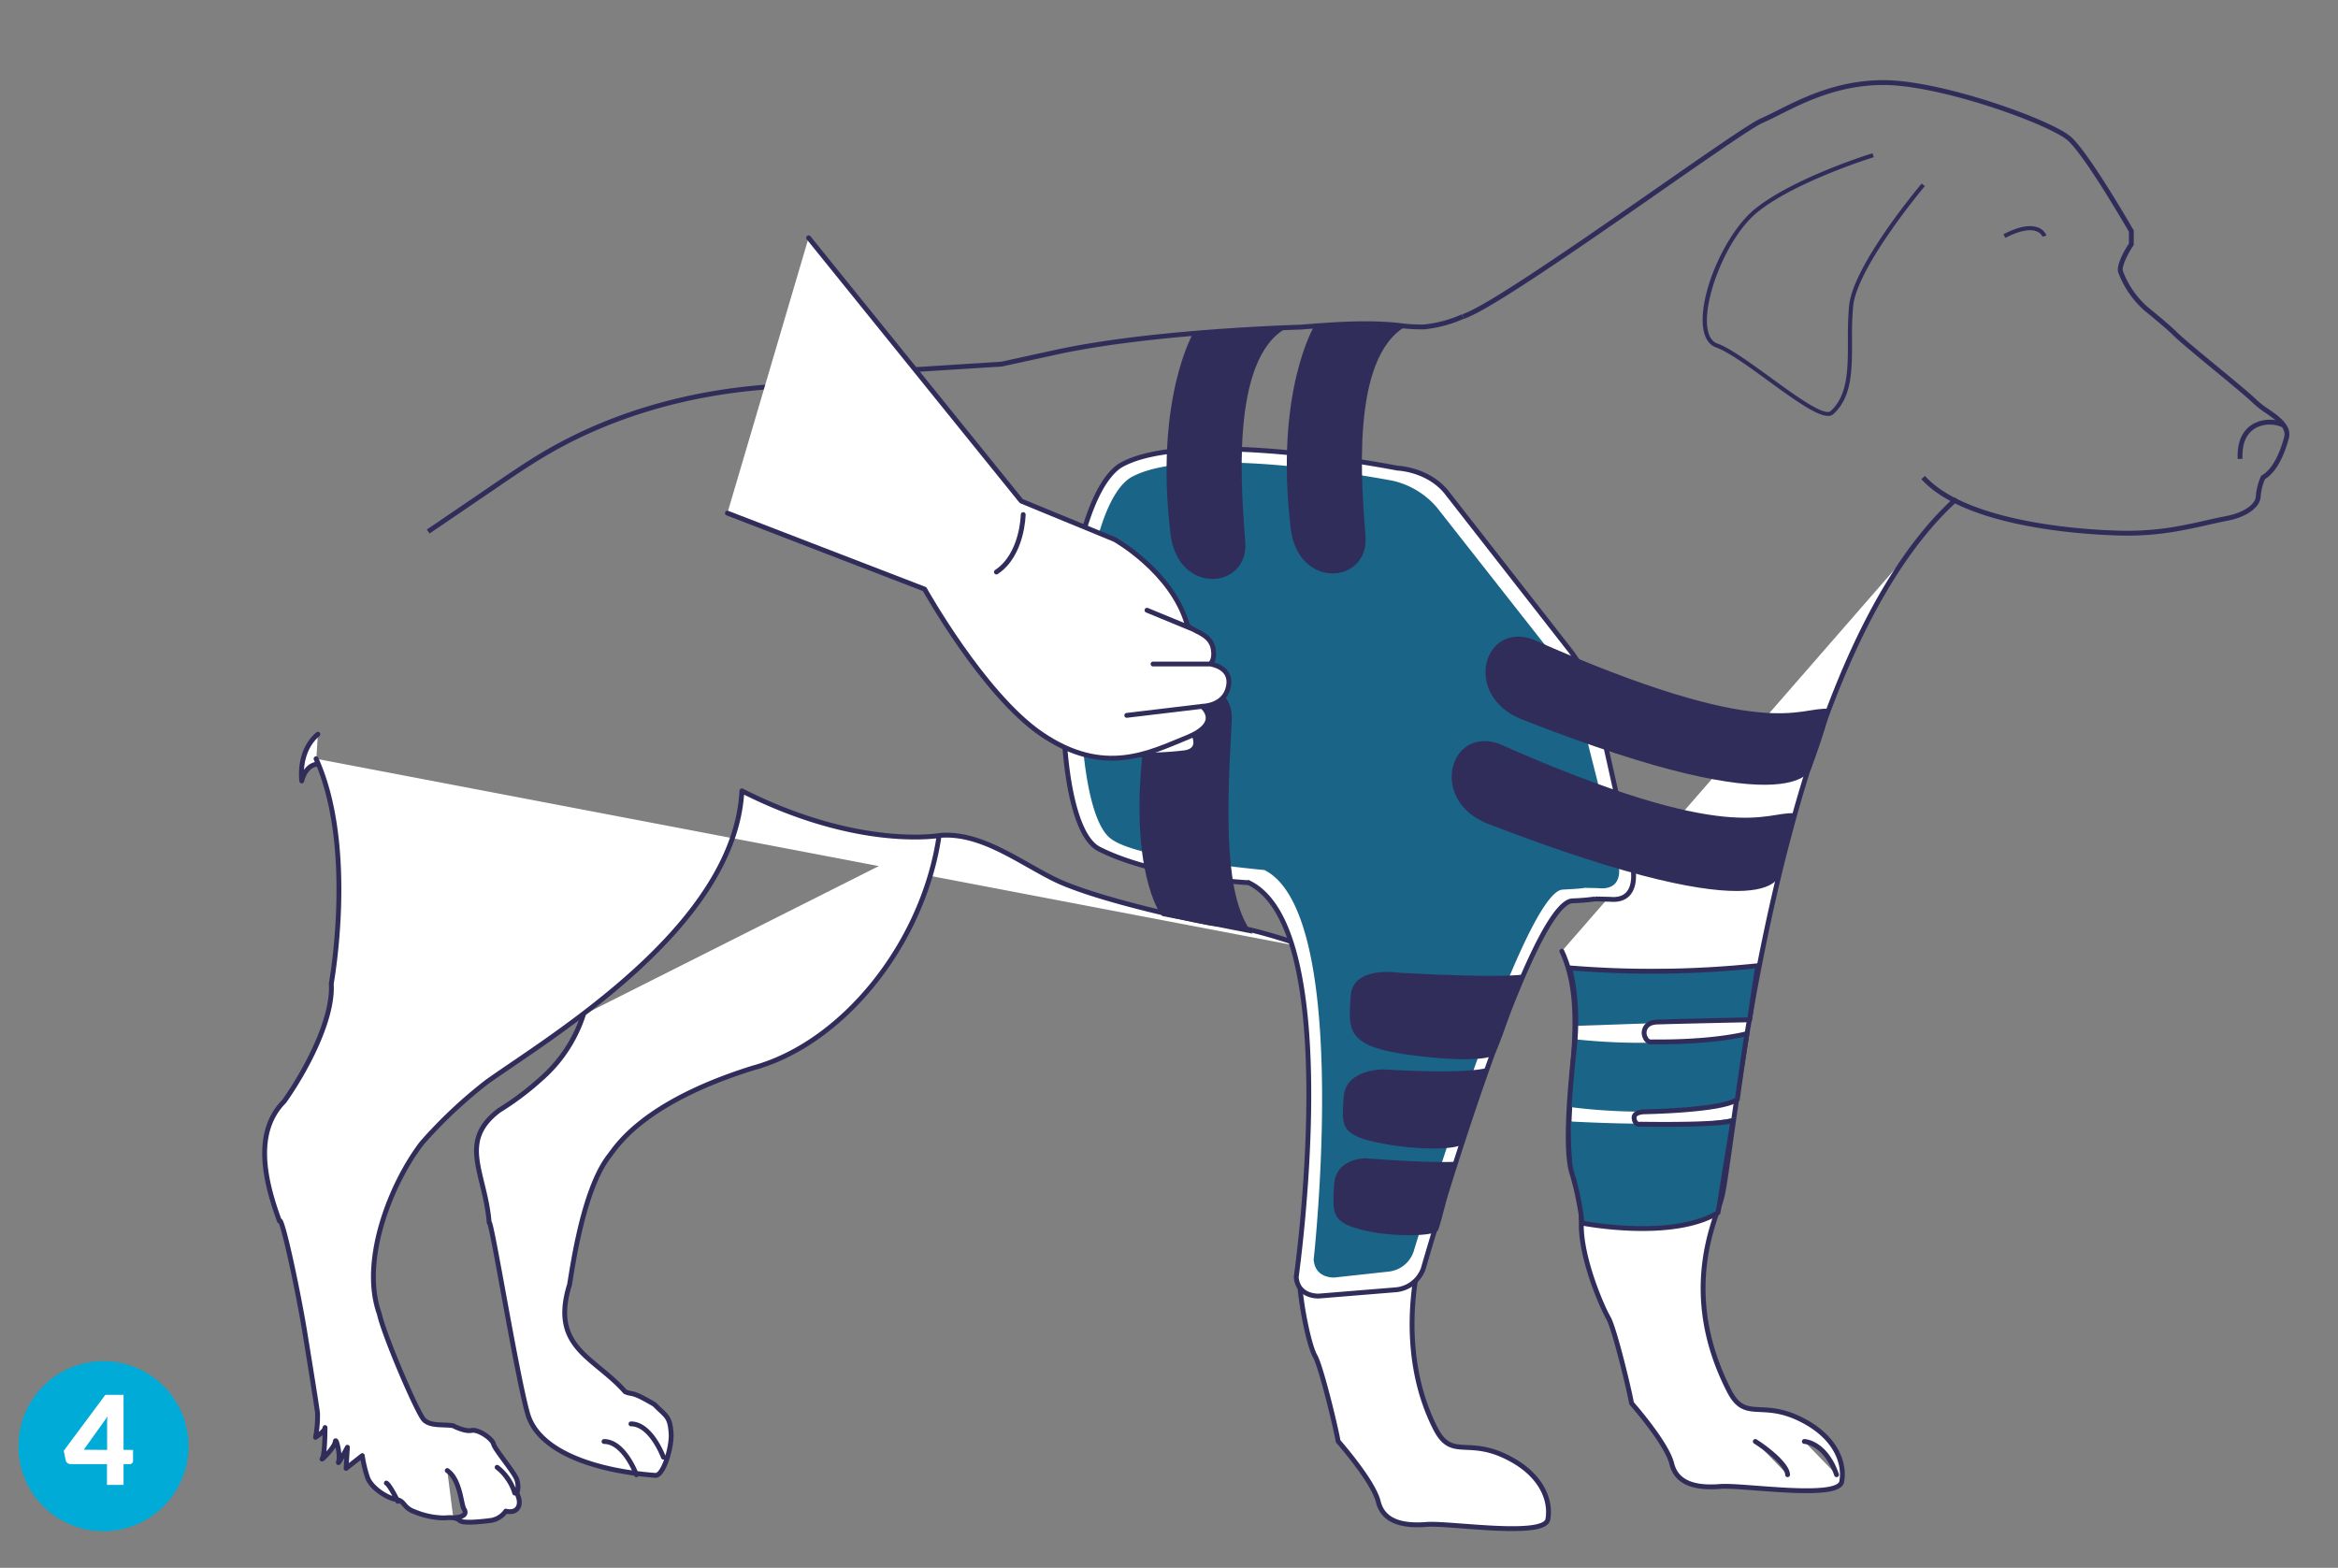 <?xml version="1.0" encoding="UTF-8"?> <svg xmlns="http://www.w3.org/2000/svg" xmlns:xlink="http://www.w3.org/1999/xlink" id="Livello_1" data-name="Livello 1" width="492" height="330" viewBox="0 0 492 330"><rect x="0" y="0" width="492" height="330" fill="#808080" stroke="none"/><defs><style>.cls-1,.cls-11,.cls-5,.cls-6,.cls-8{fill:none;}.cls-2{clip-path:url(#clip-path);}.cls-3{fill:#00abd7;}.cls-4{fill:#fff;}.cls-11,.cls-5,.cls-6,.cls-8{stroke:#312d5a;stroke-width:1.02px;}.cls-5{stroke-miterlimit:10;}.cls-11,.cls-6{stroke-linecap:round;}.cls-6{stroke-linejoin:round;}.cls-7{fill:#312d5a;}.cls-9{clip-path:url(#clip-path-3);}.cls-10{fill:#1a6487;}</style><clipPath id="clip-path"><rect class="cls-1" width="492" height="330"></rect></clipPath><clipPath id="clip-path-3"><path class="cls-1" d="M235.64,98.05c-13.62,9.21-16.31,74.58-4.36,80.65s31.47,7.11,31.48,7.12c20.41,9.79,10,83,10,83,.35,4.27,4.83,4,4.83,4l16.06-1.31a6.78,6.78,0,0,0,5.84-4.39s22.06-76.88,31.38-77.48c.76-.05,4.27-.21,4.8-.4l3.1.07c6.39.62,4.81-6.76,4.81-6.76l-7.85-35.13a32,32,0,0,0-5.54-10.74l-25.84-33.11c-4-4.81-10.28-5-10.28-5s-20.5-4.06-38-4.06c-8.28,0-15.91.9-20.4,3.57"></path></clipPath></defs><g class="cls-2"><path class="cls-3" d="M21.77,322.29a17.9,17.9,0,1,0-17.9-17.9,17.89,17.89,0,0,0,17.9,17.9"></path></g><path class="cls-4" d="M28,305.18v2.26a.71.71,0,0,1-.2.52.73.73,0,0,1-.58.22H26v4.36H22.51v-4.36H14.9a1.08,1.08,0,0,1-.69-.23,1,1,0,0,1-.38-.58l-.42-2,8.76-11.78H26v11.58Zm-5.46,0v-4.94c0-.3,0-.63,0-1s.05-.72.09-1.1l-5,7Z"></path><g class="cls-2"><path class="cls-5" d="M90.1,111.88l14.32-9.75c3.07-2.09,6.14-4.18,9.31-6.1,16.39-9.91,35.57-14.53,54.72-14.91C174.66,81,191,77.89,191,77.89l19.75-1.25,11.54-2.52c20.51-4.45,51.34-5.26,51.34-5.26,6.79-.54,13.63-1.08,20.41-.41a36.12,36.12,0,0,0,5.59.36,26.37,26.37,0,0,0,8.21-2.19"></path><path class="cls-4" d="M108.32,314.27a10.72,10.72,0,0,0-3.71-5.43m-9.23,10.61s3.42,0,2.26-1.83c-.6-.93-.76-6.17-3.52-8.1M83.72,316s-1.68-3.45-2.42-3.84m41.46-98.57a30.36,30.36,0,0,1-8.92,13.5,60.31,60.31,0,0,1-8.79,6.61c-8.78,6.61-2.92,13.22-2.11,23.64.4-1.13,5.72,31.85,8.09,40.19s15,12.12,26.81,13c1.73.3,3.54-5.87,3.39-8.68-.21-3.83-1.06-3.73-3.5-6.23-5.07-3-4.4-1.93-6.18-2.69-6.39-7.29-15.66-9.2-11.8-22.22.17.76,2.2-19.42,8.46-27.42,1.52-1.93,7-11.23,30.22-18.49,18.75-5.06,35.83-26,39.19-48.89m-63.69,134.5s-2.57-7-6.82-7m12.49,3.29s-2.57-7-6.82-7m143.93-99.9c-3.79-1.07-12.61-4.63-22-5.5-1.45-.23-23.82-4.76-33-9.32-7.52-3.76-15.26-9.75-23.76-9.16,0,0-17,3.19-41.83-9.36-1.45,28.71-40.45,51.85-53.65,61.26a98.08,98.08,0,0,0-13.72,12.91c-6.62,8.66-12.89,24.79-8.94,35.85,1,4.61,8,20.89,9.38,22.33s4.14.94,6.14,1.27c0,0,2.48,1.31,3.89,1s4.39,1.73,4.65,2.88,4.38,5.91,4.9,7.5a4.64,4.64,0,0,1,0,2.88s1,1.73.22,3-2.55.72-2.55.72a4.73,4.73,0,0,1-3.41,2c-2.39.29-5.59.58-6.25,0s-1.55-.72-3.23-.57a16.59,16.59,0,0,1-6.32-1.3c-2.45-.86-2-2.31-3.89-2.59s-5.26-2.46-6-4.62a26.35,26.35,0,0,1-1.1-4.6l-3.41,2.68.28-4.44s-2.28,4.29-1.85,3-.57-5.4-.72-4.13-3.28,4.28-2.71,3.49.57-6.51.57-6.51c0,.79-2,2.06-2,2.06a23.47,23.47,0,0,0,.42-5.08c0-.63-2.81-17.85-2.81-17.85-1.53-9.06-4.74-23.94-5.21-22.61-2.93-8-5.62-18.52,1-25.18,4.6-6.51,10.39-17.36,9.91-24.77,0,0,5.25-28.67-3.2-47.34m.38-5.16c-2.55,2.16-3.78,5.74-3.39,9.83.47-1.85,1.49-3.21,3-3.5m262.17,39.34c6.05,12.91-.08,30.81,1.92,44.39,1.08,7.36,2.22,5.62,2.17,13.24,0,7.37,4.49,17.49,5.68,19.51,1.31,2.26,4.47,15.43,4.89,18,0,0,7.39,8.35,8.47,12.74s5.49,5.16,10.22,4.78,24.81,2.83,25.54-1-1.17-9.67-9.16-13.39-11.21.73-14.53-5.74c-10.75-21-2.51-36.6-1.62-40.45,2.37-7,10.24-111.32,49.12-147M369.38,303.4c3.4,2.17,6.77,5.22,6.79,7m3.53-7s4.41.15,6.78,7M268.11,153.68c-6,14.83,3.79,24.26,8.22,45.95,6.07,12.88.27,40.72.21,48.32,0,7.36-3.2,13.37-3.23,18.09-.05,7.37,2.21,17.31,3.39,19.32,1.32,2.27,4.47,15.42,4.89,18,0,0,7.37,8.34,8.45,12.72s5.48,5.16,10.2,4.78,24.76,2.83,25.48-1.05-1.16-9.65-9.14-13.37-11.18.73-14.5-5.74c-10.73-21-.41-45.86-1.62-40.43,4-17.9,6.62-26.87,15.28-42.74"></path><path class="cls-6" d="M108.32,314.27a10.72,10.72,0,0,0-3.71-5.43m-9.23,10.61s3.42,0,2.26-1.83c-.6-.93-.76-6.17-3.52-8.1M83.72,316s-1.68-3.45-2.42-3.84m41.46-98.57a30.36,30.36,0,0,1-8.92,13.5,60.31,60.31,0,0,1-8.79,6.61c-8.78,6.61-2.92,13.22-2.11,23.64.4-1.13,5.72,31.85,8.09,40.19s15,12.12,26.81,13c1.73.3,3.54-5.87,3.39-8.68-.21-3.83-1.06-3.73-3.5-6.23-5.07-3-4.4-1.93-6.18-2.69-6.39-7.29-15.66-9.2-11.8-22.22.17.76,2.2-19.42,8.46-27.42,1.52-1.93,7-11.23,30.22-18.49,18.75-5.06,35.83-26,39.19-48.89m-63.69,134.5s-2.57-7-6.82-7m12.49,3.29s-2.57-7-6.82-7m143.93-99.9c-3.79-1.07-12.61-4.63-22-5.5-1.45-.23-23.82-4.76-33-9.32-7.52-3.76-15.26-9.75-23.76-9.16,0,0-17,3.19-41.83-9.36-1.45,28.71-40.45,51.85-53.65,61.26a98.08,98.08,0,0,0-13.72,12.91c-6.62,8.66-12.89,24.79-8.94,35.85,1,4.61,8,20.89,9.38,22.33s4.14.94,6.14,1.27c0,0,2.48,1.31,3.89,1s4.39,1.73,4.65,2.88,4.38,5.91,4.9,7.5a4.64,4.64,0,0,1,0,2.88s1,1.73.22,3-2.55.72-2.55.72a4.73,4.73,0,0,1-3.41,2c-2.39.29-5.59.58-6.25,0s-1.55-.72-3.23-.57a16.59,16.59,0,0,1-6.32-1.3c-2.45-.86-2-2.31-3.89-2.59s-5.26-2.46-6-4.62a26.35,26.35,0,0,1-1.1-4.6l-3.41,2.68.28-4.44s-2.28,4.29-1.85,3-.57-5.4-.72-4.13-3.28,4.28-2.71,3.49.57-6.51.57-6.51c0,.79-2,2.06-2,2.06a23.47,23.47,0,0,0,.42-5.08c0-.63-2.81-17.85-2.81-17.85-1.53-9.06-4.74-23.94-5.21-22.61-2.93-8-5.62-18.52,1-25.18,4.6-6.51,10.39-17.36,9.91-24.77,0,0,5.25-28.67-3.2-47.34m.38-5.16c-2.55,2.16-3.78,5.74-3.39,9.83.47-1.85,1.49-3.21,3-3.5m262.17,39.34c6.05,12.91-.08,30.81,1.92,44.39,1.08,7.36,2.22,5.62,2.17,13.24,0,7.37,4.49,17.49,5.68,19.51,1.31,2.26,4.47,15.43,4.89,18,0,0,7.39,8.35,8.47,12.74s5.49,5.16,10.22,4.78,24.81,2.83,25.54-1-1.17-9.67-9.16-13.39-11.21.73-14.53-5.74c-10.75-21-2.51-36.6-1.62-40.45,2.37-7,10.24-111.32,49.12-147M369.38,303.4c3.4,2.17,6.77,5.22,6.79,7m3.53-7s4.41.15,6.78,7M268.11,153.68c-6,14.83,3.79,24.26,8.22,45.95,6.07,12.88.27,40.72.21,48.32,0,7.36-3.2,13.37-3.23,18.09-.05,7.37,2.21,17.31,3.39,19.32,1.32,2.27,4.47,15.42,4.89,18,0,0,7.37,8.34,8.45,12.72s5.48,5.16,10.2,4.78,24.76,2.83,25.48-1.05-1.16-9.65-9.14-13.37-11.18.73-14.5-5.74c-10.73-21-.41-45.86-1.62-40.43,4-17.9,6.62-26.87,15.28-42.74"></path><path class="cls-5" d="M307.88,66.62c8.38-2.58,57.65-39,62.85-41.22,1-.45,2.15-1,3.47-1.67,5.32-2.68,12.62-6.35,22.15-6.35,12.21,0,35.39,8.41,39.17,11.85s12.55,18.66,12.92,19.3l.07.11V51.4l-.08.13c-1.11,1.64-2.66,4.66-2.15,5.75a19.53,19.53,0,0,0,5.27,7.66c2.59,2.12,5,4.14,6,5.15,1.23,1.24,5,4.37,8.67,7.39s7.16,5.92,8.25,7a18.73,18.73,0,0,0,2.56,2c2.24,1.55,4.78,3.32,4.12,5.7-.84,3.07-2.32,6.8-4.93,8.33a12.55,12.55,0,0,0-1,3.89c0,2-2.7,4-6.72,4.73-1.58.31-2.73.58-4,.86-1.72.39-3.5.8-6.71,1.38a60.69,60.69,0,0,1-10.44.86s-32.06,0-42.65-11.72"></path><path class="cls-7" d="M422,50.07c3.56-1.85,5.53-1.78,6.54-1.38a2.2,2.2,0,0,1,1.29,1.14l.82-.27a3,3,0,0,0-1.75-1.66c-1.74-.68-4.19-.21-7.3,1.41Z"></path><path class="cls-7" d="M384.66,87.55a1.64,1.64,0,0,0,1.17-.41c3.92-3.56,3.91-9.3,3.91-15.38a71.39,71.39,0,0,1,.23-7.3c.82-8.28,14.94-25.12,15.09-25.29l-.67-.54c-.59.7-14.44,17.21-15.28,25.75a73.16,73.16,0,0,0-.24,7.38c0,5.89,0,11.45-3.63,14.75-1.33,1.21-7.61-3.37-12.65-7.05-4.15-3-8.45-6.16-11.16-7.14-1.12-.4-1.83-1.47-2.11-3.16-1-6.09,4.06-19.38,10.67-24.63,8.06-6.41,24.16-11.4,24.32-11.44l-.26-.82c-.17,0-16.41,5.08-24.6,11.59-6.42,5.1-12.17,18.41-11,25.44.34,2,1.26,3.32,2.68,3.83,2.58.93,6.83,4,10.93,7,6.12,4.46,10.34,7.4,12.59,7.4"></path><path class="cls-8" d="M471.4,96.59c-.41-8,6.25-8.53,9-7.15"></path><path class="cls-4" d="M231.28,178.7c-11.95-6.07-9.26-71.44,4.36-80.65,14-8.31,58.45.49,58.45.49s6.3.19,10.26,5l25.85,33.11a32,32,0,0,1,5.54,10.74l7.86,35.13s1.57,7.38-4.82,6.76l-3.1-.07a45.85,45.85,0,0,1-4.8.4c-9.32.6-31.39,77.48-31.39,77.48a6.76,6.76,0,0,1-5.83,4.39l-16.06,1.31s-4.48.3-4.83-4c0,0,10.4-73.21-10-83,0,0-19.53-1-31.48-7.12"></path></g><g class="cls-9"><path class="cls-10" d="M237.59,100.73c12.68-7.89,55.55.47,55.55.47a17.26,17.26,0,0,1,9.29,5.68l24.72,31.46a31.14,31.14,0,0,1,5,10.21l8.43,33.38s1.42,5.64-4.36,5l-2.8-.06c-.49.18-3.94.33-4.63.38-8.44.57-31.33,76.23-31.33,76.23a6.24,6.24,0,0,1-5.28,4.17l-11.36,1.24s-4.06.29-4.38-3.76c0,0,8.12-72.72-10.35-82l0,0c-15.64-1.56-28.72-3.72-32.4-6.66-9.49-7.19-8.4-67,3.92-75.74"></path></g><g class="cls-2"><path class="cls-8" d="M231.28,178.7c-11.95-6.07-9.26-71.44,4.36-80.65,14-8.31,58.45.49,58.45.49s6.3.19,10.26,5l25.85,33.11a32,32,0,0,1,5.54,10.74l7.86,35.13s1.57,7.38-4.82,6.76l-3.1-.07a45.85,45.85,0,0,1-4.8.4c-9.32.6-31.39,77.48-31.39,77.48a6.76,6.76,0,0,1-5.83,4.39l-16.06,1.31s-4.48.3-4.83-4c0,0,10.4-73.21-10-83C262.75,185.81,243.23,184.77,231.28,178.7Z"></path><path class="cls-7" d="M320.29,151.43c-12.53-4.93-8.24-20.54,2.22-16.88,49.41,21.92,56.14,14.12,62.2,14.65,1.08.09-3.42,12.12-3.42,12.12s-1.63,13.46-61-9.89"></path><path class="cls-7" d="M313.18,173.42c-12.56-4.85-8.24-20.55,2.22-16.89,49.41,21.92,56.14,14.13,62.2,14.66,1.08.09-3.06,12.45-3.06,12.45s.61,13.68-61.36-10.22"></path><path class="cls-10" d="M361.37,255.17s3.72-20.11,3.66-19.94c-9.71,2.32-34.64.81-34.64.81l.58,12a62.78,62.78,0,0,0,1.86,9.39c22.44,3.13,28.54-2.27,28.54-2.27"></path><path class="cls-10" d="M365.64,231.74c.44-1.33,1.6-12.9,1.95-14.18a129.29,129.29,0,0,1-36.39,1.16l-.35,3.61L330.39,233s19.67,2.91,35.25-1.28"></path></g><polygon class="cls-10" points="368.18 214.65 369.91 203.73 330.27 204.19 330.79 206.28 331.43 215.93 368.18 214.65"></polygon><g class="cls-2"><path class="cls-7" d="M296.08,68.54H276.61s-8.43,13.81-5,42.66c1.54,13,16.43,11.72,15.74,1.78s-3.46-37.9,8.75-44.44"></path><path class="cls-7" d="M270.78,69l-19.47.7s-8.43,13.82-5,42.67c1.54,13,16.43,11.71,15.74,1.78s-3.46-38.6,8.75-45.15"></path><path class="cls-6" d="M332.94,257.44s18.84,3.71,28.6-2.21l3.14-19.42s-1.16,1.05-19.42.81c0,0-1.27.35-1.39-1.39,0-1.22,2.21-1.22,2.21-1.22s16.74-.28,19.53-2.67c.23-1.92,2-13.78,2-13.78s-6.62,1.86-19.88,1.74c-1.51.24-1.75-1.74-1.75-1.74s-.23-2.32,2.68-2.44,19.53-.47,19.53-.47,1.23-8.67,1.74-11.39a212.12,212.12,0,0,1-39.64.46s2.09,6.77,1,16.89-2,21.83-.46,26.48A58.63,58.63,0,0,1,332.94,257.44Z"></path><path class="cls-7" d="M320.45,205.12s-4.06.83-26-.37c0,0-9.79-1.62-10.21,4.88s-1.18,10.21,10.21,12.08c9.07,1.49,18.14,1.64,19.84.4,1-.7,6.18-17,6.18-17"></path><path class="cls-7" d="M312.88,224.77s-3.46,1.42-21.66.32c0,0-8.12-.16-8.47,5.85s-1,8.09,8.47,9.81c7.51,1.38,15.12,1.23,16.53.07.78-.64,5.13-16,5.13-16"></path><path class="cls-7" d="M306.28,244.53s-4.65.35-18.91-.72c0,0-6.36-.15-6.64,5.69s-.76,7.86,6.64,9.54c5.89,1.33,14,1.18,15.14.06.62-.63,3.77-14.57,3.77-14.57"></path><path class="cls-7" d="M263.58,196.52l-19-3.72c-1.61-1.83-7.46-13.31-3.37-40.11,2-13,18.58-11.12,18-1.17-1.18,20.9-1.5,37.44,4.36,45"></path><path class="cls-4" d="M251.25,154.7s1.65,3.1-1.81,3.72a63.18,63.18,0,0,1-9.58.47"></path><path class="cls-11" d="M251.25,154.7s1.65,3.1-1.81,3.72a63.18,63.18,0,0,1-9.58.47"></path><path class="cls-4" d="M170.16,50.05l44.76,55.42,19.64,8.08s12,6.74,15.23,17.78c.58,1.57,4.88,1.68,5.52,5.24.43,2.35-.64,3.19-.64,3.19s4.71.58,3.84,4.77-5.58,4.13-5.58,4.13,4.53,3.48-3.25,6.62-17.34,8.27-30.58-.81C206.89,146.1,194.57,124,194.57,124l-41.5-16"></path><path class="cls-6" d="M253.11,148.66l-16,1.91m17.61-10.81H242.64m8.43-7.32-9.7-4M170.16,50.05l44.76,55.42,19.64,8.08s12,6.74,15.23,17.78c.58,1.57,4.88,1.68,5.52,5.24.43,2.35-.64,3.19-.64,3.19s4.71.58,3.84,4.77-5.58,4.13-5.58,4.13,4.53,3.48-3.25,6.62-17.34,8.27-30.58-.81C206.89,146.1,194.57,124,194.57,124l-41.5-16"></path><path class="cls-11" d="M215.32,108.31s-.11,8.43-5.64,12.09"></path></g></svg> 